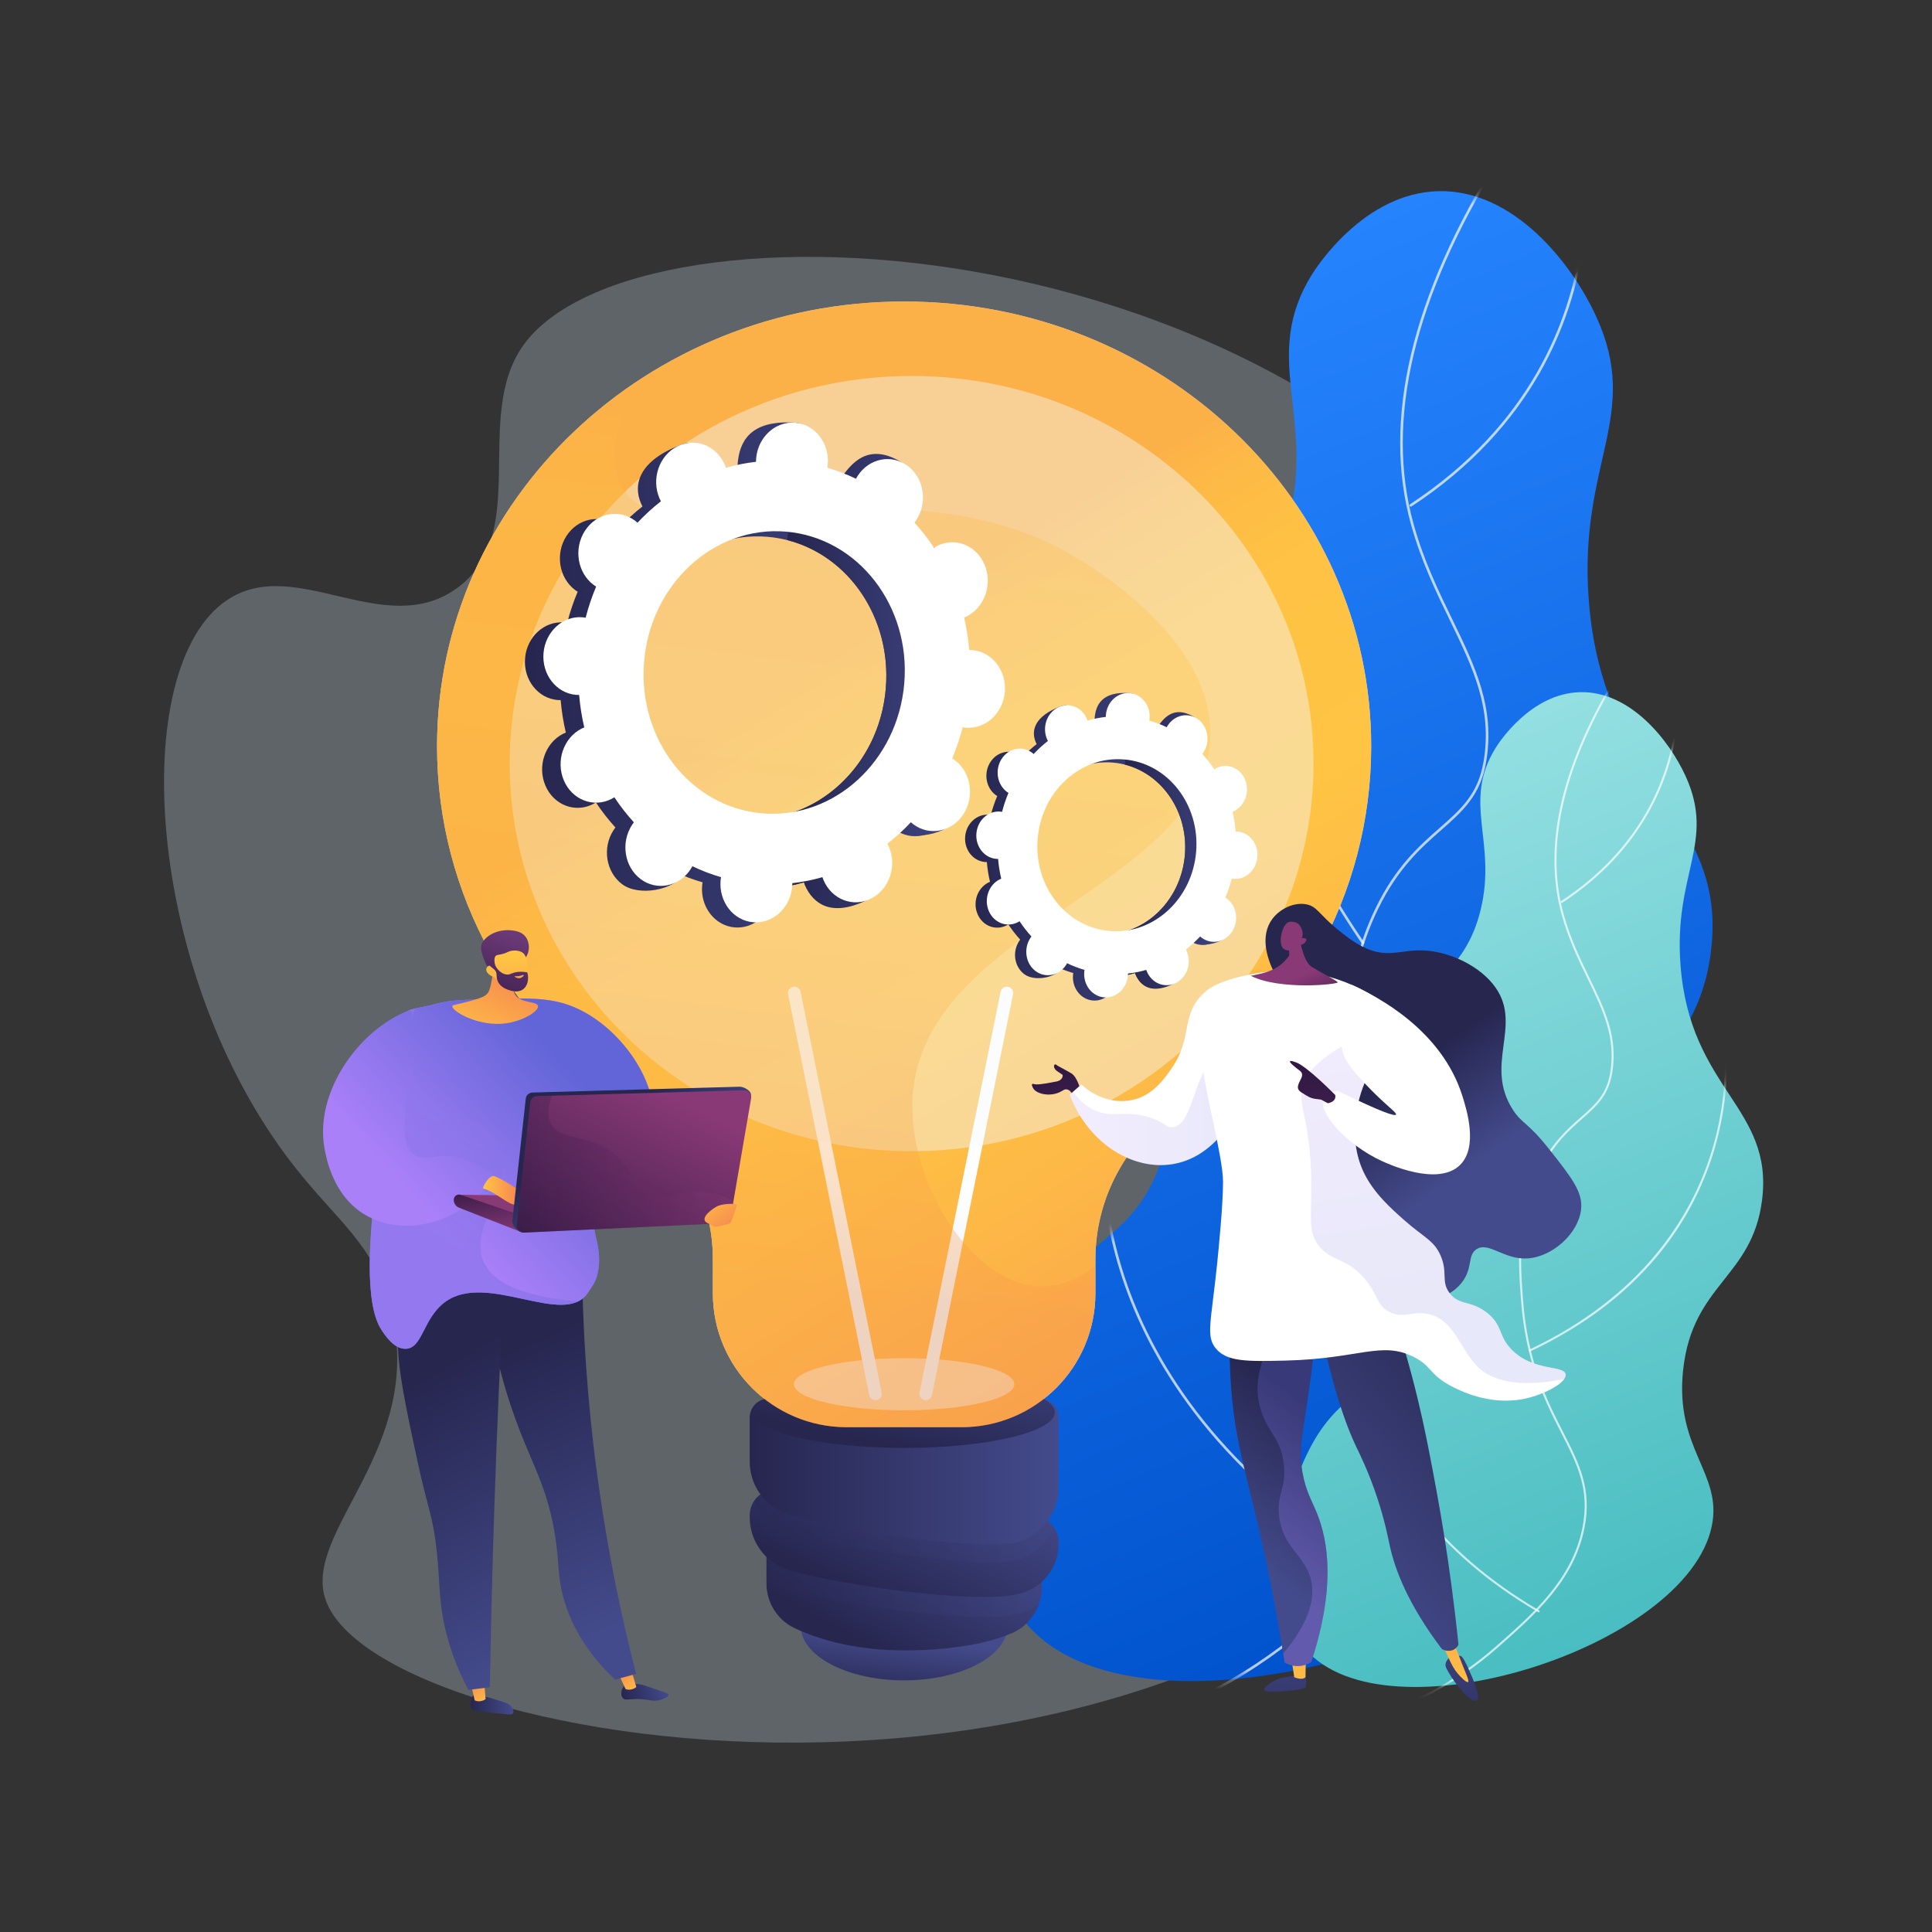 <svg width="203" height="203" viewBox="0 0 203 203" fill="none" xmlns="http://www.w3.org/2000/svg">
<rect x="0" y="0" width="203" height="203" fill="#333333" stroke="none"/>
<g clip-path="url(#clip0_7_4483)">
<path opacity="0.3" d="M54.921 36.373C49.656 43.91 55.83 56.13 48.017 61.798C40.412 67.316 31.07 58.272 23.903 63.021C13.271 70.067 15.213 102.309 30.757 122.342C35.432 128.366 39.338 130.71 41.068 137.523C44.782 152.154 31.727 160.856 34.212 168.092C39.806 184.384 125.838 198.056 160.358 149.092C176.48 126.224 178.892 93.202 164.488 68.122C138.458 22.802 66.735 19.46 54.921 36.373Z" fill="#C4D6E8"/>
<path d="M107.91 170.692C101.695 163.485 103.826 149.196 108.008 140.293C112.89 129.898 118.61 131.017 121.778 122.638C127.676 107.036 110.27 96.76 114.971 80.555C118.814 67.307 131.905 69.148 135.493 54.283C138.082 43.558 132.511 37.444 137.841 28.851C138.297 28.116 143.324 20.264 151.146 20.086C159.04 19.907 165.163 27.65 167.736 33.3C172.494 43.742 165.836 48.587 166.934 63.036C168.428 82.708 181.654 85.371 179.76 100.083C178.196 112.232 168.817 113.218 167.351 126.723C165.989 139.263 173.582 142.97 171.858 151.319C167.89 170.526 120.585 185.393 107.91 170.692Z" fill="url(#paint0_linear_7_4483)"/>
<mask id="mask0_7_4483" style="mask-type:luminance" maskUnits="userSpaceOnUse" x="104" y="20" width="76" height="157">
<path d="M107.91 170.693C101.695 163.485 103.826 149.196 108.008 140.293C112.891 129.899 118.61 131.017 121.778 122.638C127.677 107.036 110.27 96.76 114.971 80.555C118.814 67.308 131.905 69.148 135.493 54.284C138.082 43.558 132.511 37.444 137.841 28.851C138.297 28.116 143.325 20.264 151.146 20.087C159.04 19.907 165.163 27.651 167.737 33.3C172.494 43.743 165.836 48.588 166.934 63.037C168.428 82.708 181.654 85.372 179.76 100.084C178.196 112.233 168.817 113.219 167.351 126.723C165.989 139.264 173.582 142.97 171.858 151.319C167.891 170.526 120.585 185.393 107.91 170.693Z" fill="white"/>
</mask>
<g mask="url(#mask0_7_4483)">
<g opacity="0.7">
<path d="M116.624 182.213C116.565 182.213 116.51 182.174 116.493 182.115C116.471 182.042 116.513 181.966 116.585 181.945C124.645 179.569 131.854 175.611 138.012 170.181C143.845 165.038 149.876 159.72 151.509 151.661C152.744 145.567 150.726 141.614 148.17 136.61C145.682 131.739 142.587 125.677 141.851 115.682C141.431 109.975 140.908 102.872 144.55 95.394C146.672 91.037 149.112 88.891 151.265 86.998C153.521 85.013 155.304 83.445 155.883 80.016C156.829 74.423 154.752 70.145 152.347 65.192C150.862 62.134 149.326 58.972 148.25 55.08C145.223 44.127 148.287 31.191 157.356 16.632C157.395 16.568 157.48 16.548 157.544 16.588C157.608 16.628 157.628 16.712 157.588 16.776C148.561 31.268 145.508 44.131 148.514 55.007C149.583 58.875 151.113 62.025 152.593 65.073C155.019 70.068 157.114 74.383 156.153 80.062C155.557 83.587 153.652 85.263 151.446 87.203C149.312 89.08 146.894 91.207 144.796 95.514C141.186 102.926 141.706 109.988 142.124 115.662C142.855 125.602 145.937 131.637 148.413 136.485C150.993 141.537 153.031 145.528 151.777 151.716C150.126 159.864 144.06 165.213 138.193 170.386C132.005 175.843 124.761 179.82 116.662 182.207C116.65 182.211 116.636 182.213 116.624 182.213Z" fill="white"/>
</g>
<g opacity="0.7">
<path d="M143.208 99.217C143.164 99.217 143.122 99.196 143.095 99.157C133.716 85.364 130.545 73.936 129.537 66.778C128.442 59.011 129.588 54.444 129.6 54.398C129.619 54.325 129.693 54.281 129.766 54.3C129.84 54.319 129.884 54.394 129.865 54.467C129.853 54.512 128.72 59.04 129.81 66.758C130.816 73.884 133.977 85.262 143.321 99.003C143.364 99.066 143.348 99.151 143.285 99.193C143.261 99.209 143.235 99.217 143.208 99.217Z" fill="white"/>
</g>
<g opacity="0.7">
<path d="M143.199 123.835C143.148 123.835 143.098 123.806 143.075 123.757C143.043 123.688 143.072 123.607 143.14 123.575C151.146 119.799 157.739 114.9 162.734 109.013C166.729 104.304 169.718 98.955 171.618 93.115C174.855 83.168 173.789 75.137 173.778 75.057C173.767 74.982 173.82 74.913 173.894 74.903C173.968 74.891 174.038 74.944 174.049 75.019C174.06 75.1 175.134 83.183 171.882 93.188C169.973 99.063 166.967 104.445 162.948 109.183C157.927 115.103 151.302 120.029 143.257 123.822C143.238 123.831 143.218 123.835 143.199 123.835Z" fill="white"/>
</g>
<g opacity="0.7">
<path d="M144.608 164.865C144.585 164.865 144.561 164.859 144.54 164.846C128.038 155.183 121.116 143.363 118.214 135.149C115.069 126.243 115.841 119.529 115.849 119.463C115.858 119.388 115.927 119.333 116.001 119.343C116.076 119.353 116.13 119.421 116.12 119.496C116.113 119.562 115.349 126.224 118.478 135.072C121.365 143.239 128.255 154.993 144.678 164.61C144.743 164.648 144.765 164.732 144.727 164.797C144.701 164.841 144.655 164.865 144.608 164.865Z" fill="white"/>
</g>
<g opacity="0.7">
<path d="M148.239 53.232C148.195 53.232 148.151 53.21 148.125 53.17C148.083 53.107 148.101 53.022 148.164 52.981C160.889 44.617 164.936 33.596 166.091 25.823C167.343 17.394 165.56 10.857 165.542 10.792C165.522 10.72 165.564 10.644 165.637 10.624C165.71 10.603 165.785 10.646 165.806 10.719C165.824 10.784 167.621 17.367 166.363 25.852C165.202 33.684 161.128 44.787 148.314 53.209C148.291 53.225 148.265 53.232 148.239 53.232Z" fill="white"/>
</g>
</g>
<path d="M137.166 173.284C133.017 168.472 134.44 158.932 137.232 152.987C140.492 146.047 144.31 146.794 146.426 141.199C150.364 130.783 138.742 123.922 141.881 113.102C144.447 104.257 153.187 105.486 155.583 95.562C157.312 88.4 153.592 84.318 157.15 78.581C157.455 78.09 160.812 72.848 166.034 72.729C171.304 72.609 175.392 77.779 177.111 81.551C180.287 88.523 175.842 91.758 176.575 101.405C177.572 114.54 186.403 116.318 185.138 126.141C184.094 134.252 177.832 134.91 176.853 143.927C175.944 152.3 181.014 154.775 179.862 160.349C177.214 173.173 145.629 183.099 137.166 173.284Z" fill="url(#paint1_linear_7_4483)"/>
<mask id="mask1_7_4483" style="mask-type:luminance" maskUnits="userSpaceOnUse" x="134" y="72" width="52" height="106">
<path d="M137.167 173.284C133.017 168.472 134.44 158.932 137.232 152.987C140.492 146.047 144.311 146.794 146.426 141.199C150.364 130.783 138.743 123.922 141.881 113.102C144.447 104.257 153.188 105.486 155.583 95.562C157.312 88.4 153.592 84.318 157.151 78.581C157.455 78.09 160.812 72.848 166.034 72.729C171.305 72.609 175.393 77.779 177.111 81.551C180.288 88.523 175.842 91.758 176.575 101.405C177.573 114.54 186.403 116.318 185.139 126.141C184.095 134.252 177.833 134.91 176.854 143.927C175.945 152.3 181.014 154.775 179.863 160.349C177.214 173.173 145.63 183.099 137.167 173.284Z" fill="white"/>
</mask>
<g mask="url(#mask1_7_4483)">
<g opacity="0.7">
<path d="M142.984 180.993C142.937 180.993 142.894 180.962 142.881 180.915C142.864 180.858 142.897 180.798 142.954 180.781C148.333 179.195 153.144 176.554 157.253 172.93C161.146 169.498 165.17 165.949 166.26 160.574C167.083 156.511 165.736 153.874 164.032 150.536C162.37 147.283 160.302 143.234 159.811 136.557C159.531 132.744 159.181 127.999 161.615 123.002C163.033 120.091 164.663 118.657 166.102 117.391C167.606 116.068 168.794 115.023 169.18 112.739C169.811 109.011 168.425 106.157 166.82 102.852C165.828 100.81 164.803 98.698 164.084 96.098C162.062 88.78 164.108 80.139 170.166 70.414C170.197 70.363 170.264 70.347 170.314 70.379C170.365 70.411 170.38 70.477 170.349 70.528C164.324 80.2 162.287 88.783 164.292 96.04C165.006 98.621 166.027 100.724 167.014 102.758C168.635 106.096 170.035 108.979 169.393 112.775C168.994 115.135 167.72 116.256 166.245 117.553C164.821 118.805 163.208 120.224 161.809 123.097C159.401 128.041 159.748 132.754 160.026 136.541C160.515 143.174 162.571 147.202 164.224 150.438C165.948 153.814 167.31 156.48 166.471 160.617C165.368 166.063 161.316 169.636 157.397 173.092C153.263 176.737 148.424 179.394 143.015 180.988C143.005 180.991 142.994 180.993 142.984 180.993Z" fill="white"/>
</g>
<g opacity="0.7">
<path d="M160.734 125.579C160.699 125.579 160.665 125.562 160.644 125.532C154.38 116.319 152.262 108.687 151.589 103.906C150.858 98.717 151.624 95.664 151.632 95.634C151.646 95.576 151.705 95.541 151.763 95.556C151.821 95.571 151.856 95.63 151.841 95.688C151.833 95.718 151.077 98.74 151.805 103.891C152.477 108.646 154.587 116.239 160.823 125.41C160.856 125.46 160.843 125.527 160.794 125.56C160.775 125.573 160.754 125.579 160.734 125.579Z" fill="white"/>
</g>
<g opacity="0.7">
<path d="M160.728 142.016C160.688 142.016 160.649 141.993 160.63 141.954C160.605 141.9 160.628 141.836 160.682 141.81C172.784 136.103 177.698 127.602 179.69 121.475C181.847 114.838 181.136 109.487 181.128 109.434C181.12 109.375 181.161 109.32 181.22 109.312C181.278 109.304 181.334 109.345 181.342 109.404C181.35 109.458 182.067 114.858 179.895 121.542C178.619 125.467 176.611 129.062 173.927 132.227C170.573 136.182 166.147 139.472 160.774 142.005C160.759 142.012 160.743 142.016 160.728 142.016Z" fill="white"/>
</g>
<g opacity="0.7">
<path d="M161.669 169.41C161.65 169.41 161.632 169.405 161.615 169.395C150.593 162.94 145.969 155.045 144.031 149.558C141.929 143.608 142.445 139.122 142.451 139.077C142.458 139.018 142.512 138.975 142.571 138.983C142.63 138.99 142.673 139.044 142.665 139.103C142.66 139.148 142.15 143.593 144.239 149.498C146.166 154.947 150.764 162.79 161.724 169.209C161.775 169.239 161.792 169.305 161.762 169.356C161.742 169.391 161.706 169.41 161.669 169.41Z" fill="white"/>
</g>
<g opacity="0.7">
<path d="M164.093 94.876C164.058 94.876 164.024 94.859 164.003 94.827C163.97 94.777 163.984 94.71 164.034 94.678C172.524 89.097 175.225 81.744 175.996 76.558C176.832 70.933 175.642 66.571 175.63 66.528C175.614 66.471 175.647 66.411 175.705 66.395C175.762 66.379 175.822 66.412 175.838 66.47C175.85 66.513 177.051 70.912 176.211 76.581C175.435 81.813 172.713 89.232 164.152 94.858C164.134 94.87 164.113 94.876 164.093 94.876Z" fill="white"/>
</g>
</g>
<path opacity="0.75" d="M144.074 78.411C144.074 52.603 122.103 31.682 94.999 31.682C67.896 31.682 45.924 52.603 45.924 78.411C45.924 94.072 54.017 107.934 66.438 116.412C71.707 120.009 74.903 125.938 74.903 132.318V135.894C74.903 143.663 81.201 149.962 88.971 149.962H101.028C108.797 149.962 115.096 143.663 115.096 135.894V132.318C115.096 125.938 118.292 120.009 123.561 116.412C135.982 107.934 144.074 94.072 144.074 78.411Z" fill="#F4F7FA"/>
<path d="M105.886 170.796C105.886 173.979 101.012 176.56 94.999 176.56C88.987 176.56 84.113 173.979 84.113 170.796C84.113 167.613 88.987 165.033 94.999 165.033C101.012 165.033 105.886 167.613 105.886 170.796Z" fill="url(#paint2_linear_7_4483)"/>
<path d="M80.536 160.501V166.386C80.536 168.378 81.669 170.202 83.466 171.059C85.962 172.249 90.11 173.555 96.14 173.401C101.031 173.276 104.221 172.477 106.249 171.637C108.208 170.827 109.463 168.89 109.463 166.769V163.513L80.536 160.501Z" fill="url(#paint3_linear_7_4483)"/>
<path opacity="0.3" d="M80.536 165.656C80.977 166.085 81.487 166.448 82.061 166.722C84.86 168.057 103.197 171.04 107.619 169.378C108.194 169.162 108.711 168.873 109.163 168.525C109.357 167.969 109.463 167.378 109.463 166.769V163.513L80.536 160.501L80.536 165.656Z" fill="url(#paint4_linear_7_4483)"/>
<path d="M81.82 156.496C80.191 156.326 78.773 157.604 78.773 159.242V159.409C78.773 161.643 80.044 163.69 82.061 164.652C84.86 165.987 103.197 168.97 107.62 167.308C109.846 166.471 111.226 164.559 111.226 162.181V162.046C111.226 160.632 110.158 159.447 108.751 159.3L81.82 156.496Z" fill="url(#paint5_linear_7_4483)"/>
<path opacity="0.3" d="M108.751 159.3L81.82 156.496C80.757 156.385 79.788 156.893 79.24 157.712C79.781 158.986 80.766 160.053 82.061 160.67C84.86 162.005 103.977 165.377 107.619 163.661C109.037 162.993 110.149 161.865 110.745 160.494C110.301 159.843 109.587 159.387 108.751 159.3Z" fill="url(#paint6_linear_7_4483)"/>
<path d="M80.766 146.96C79.665 146.96 78.773 147.853 78.773 148.954V153.564C78.773 155.798 80.044 157.844 82.061 158.806C84.86 160.141 103.978 163.513 107.62 161.797C109.771 160.783 111.226 158.714 111.226 156.335V148.954C111.226 147.853 110.334 146.96 109.233 146.96H80.766Z" fill="url(#paint7_linear_7_4483)"/>
<path d="M110.825 148.396C110.825 150.462 103.739 152.137 94.999 152.137C86.26 152.137 79.174 150.462 79.174 148.396C79.174 146.329 86.259 144.654 94.999 144.654C103.739 144.654 110.825 146.329 110.825 148.396Z" fill="url(#paint8_linear_7_4483)"/>
<path d="M144.074 78.411C144.074 52.603 122.103 31.682 94.999 31.682C67.896 31.682 45.924 52.603 45.924 78.411C45.924 94.072 54.017 107.934 66.438 116.412C71.707 120.009 74.903 125.938 74.903 132.318V135.894C74.903 143.663 81.201 149.962 88.971 149.962H101.028C108.797 149.962 115.096 143.663 115.096 135.894V132.318C115.096 125.938 118.292 120.009 123.561 116.412C135.982 107.934 144.074 94.072 144.074 78.411Z" fill="url(#paint9_linear_7_4483)"/>
<path opacity="0.5" d="M94.999 148.183C101.395 148.183 106.579 146.957 106.579 145.445C106.579 143.933 101.395 142.708 94.999 142.708C88.604 142.708 83.42 143.933 83.42 145.445C83.42 146.957 88.604 148.183 94.999 148.183Z" fill="#F4F7FA"/>
<path d="M91.982 147.118C91.65 147.118 91.362 146.872 91.319 146.534L82.8 104.428C82.753 104.062 83.012 103.726 83.379 103.679C83.746 103.63 84.08 103.891 84.128 104.258L92.646 146.364C92.693 146.73 92.434 147.066 92.068 147.113C92.039 147.117 92.01 147.118 91.982 147.118Z" fill="url(#paint10_linear_7_4483)"/>
<path d="M97.273 147.118C97.245 147.118 97.216 147.117 97.187 147.113C96.82 147.066 96.561 146.73 96.608 146.364L105.127 104.258C105.174 103.891 105.509 103.63 105.876 103.679C106.243 103.726 106.502 104.062 106.455 104.428L97.936 146.534C97.892 146.872 97.605 147.118 97.273 147.118Z" fill="url(#paint11_linear_7_4483)"/>
<path opacity="0.44" d="M95.784 120.959C119.107 120.959 138.014 102.725 138.014 80.233C138.014 57.74 119.107 39.506 95.784 39.506C72.461 39.506 53.554 57.74 53.554 80.233C53.554 102.725 72.461 120.959 95.784 120.959Z" fill="#F4F7FA"/>
<path opacity="0.3" d="M95.89 115.268C96.941 97.258 127.304 93.043 127.174 76.958C127.094 67.052 115.028 59.695 112.452 58.221C93.468 47.363 70.101 59.902 65.275 51.028C64.073 48.818 64.637 46.413 64.958 45.043C65.443 42.973 66.541 41.045 68.169 39.282C54.775 47.625 45.924 62.032 45.924 78.411C45.924 94.073 54.017 107.934 66.438 116.413C71.707 120.009 74.903 125.938 74.903 132.318V135.894C74.903 143.664 81.201 149.962 88.971 149.962H101.028C108.797 149.962 115.096 143.664 115.096 135.894V133.035C113.436 134.307 111.531 135.194 109.441 135.177C102.189 135.117 95.367 124.231 95.89 115.268Z" fill="url(#paint12_linear_7_4483)"/>
<path d="M99.391 76.394C101.47 76.569 103.452 75.494 103.642 73.243C103.832 70.992 102.3 69.025 100.221 68.85C100.113 68.841 100.007 68.84 99.901 68.841C99.801 67.678 99.62 66.539 99.359 65.432C99.458 65.392 99.556 65.35 99.653 65.3C101.549 64.326 102.375 61.885 101.5 59.848C100.625 57.811 98.379 56.949 96.484 57.923C96.385 57.974 96.29 58.031 96.197 58.09C95.578 57.155 94.893 56.275 94.147 55.457C94.216 55.368 94.284 55.276 94.347 55.179C95.55 53.317 95.144 50.772 93.438 49.495C91.732 48.218 89.374 48.692 88.17 50.554C88.109 50.649 88.054 50.748 88.001 50.846C87.038 50.382 86.032 49.997 84.992 49.696C85.01 49.582 85.027 49.468 85.037 49.352C85.227 47.101 85.637 44.559 83.555 44.416C78.74 44.087 77.698 46.467 77.508 48.718C77.498 48.834 77.496 48.95 77.495 49.064C76.419 49.187 75.363 49.398 74.336 49.696C74.3 49.589 74.263 49.483 74.218 49.379C73.343 47.342 73.501 45.983 71.511 46.746C67.173 48.411 66.479 50.869 67.355 52.906C67.4 53.012 67.452 53.114 67.505 53.213C66.633 53.895 65.81 54.648 65.044 55.466C64.962 55.392 64.878 55.32 64.789 55.254C63.083 53.976 60.725 54.45 59.521 56.312C58.317 58.174 58.724 60.719 60.43 61.996C60.517 62.062 60.607 62.12 60.698 62.176C60.255 63.224 59.886 64.316 59.594 65.446C59.489 65.427 59.384 65.411 59.276 65.401C57.197 65.226 55.358 66.909 55.169 69.16C54.979 71.412 56.511 73.379 58.59 73.554C58.698 73.563 58.804 73.564 58.91 73.563C59.01 74.726 59.191 75.865 59.452 76.972C59.353 77.012 59.255 77.054 59.158 77.104C57.262 78.078 56.435 80.519 57.311 82.556C58.186 84.593 60.432 85.454 62.327 84.481C62.426 84.43 62.521 84.373 62.614 84.314C63.233 85.248 63.918 86.128 64.664 86.946C64.595 87.036 64.527 87.127 64.464 87.225C63.26 89.087 63.667 91.631 65.373 92.909C67.079 94.186 70.771 93.601 71.975 91.739C72.036 91.644 70.757 91.656 70.81 91.557C71.773 92.022 72.778 92.407 73.819 92.708C73.801 92.821 73.784 92.935 73.774 93.052C73.584 95.303 75.116 97.27 77.195 97.445C79.274 97.62 81.113 95.937 81.303 93.686C81.312 93.57 81.315 93.454 81.316 93.339C82.392 93.217 83.448 93.005 84.475 92.708C84.511 92.815 84.548 92.92 84.593 93.025C85.468 95.062 87.714 95.924 89.609 94.95C91.505 93.976 92.332 91.535 91.456 89.498C91.41 89.391 91.359 89.29 91.306 89.19C92.178 88.508 93.001 87.756 93.767 86.938C93.849 87.011 93.933 87.083 94.022 87.15C95.728 88.427 98.086 87.953 99.29 86.091C100.493 84.229 100.086 81.684 98.381 80.407C98.293 80.342 98.203 80.284 98.113 80.228C98.555 79.18 98.781 77.479 99.074 76.349C99.178 76.368 99.284 76.384 99.391 76.394ZM78.159 86.001C70.611 85.365 65.05 78.224 65.738 70.051C66.427 61.877 73.104 55.767 80.652 56.403C88.2 57.038 93.761 64.18 93.073 72.353C92.385 80.526 85.707 86.637 78.159 86.001Z" fill="url(#paint13_linear_7_4483)"/>
<path d="M99.654 65.3C101.549 64.326 102.376 61.885 101.5 59.848C100.625 57.811 98.379 56.949 96.484 57.923C96.385 57.974 96.29 58.031 96.197 58.09C95.579 57.155 94.893 56.275 94.148 55.457C94.216 55.368 94.284 55.276 94.347 55.179C95.551 53.317 96.476 49.624 94.648 48.529C91.179 46.449 89.374 48.692 88.171 50.554C88.109 50.65 88.054 50.748 88.001 50.846C87.038 50.382 86.033 49.997 84.992 49.696C85.01 49.583 85.027 49.468 85.037 49.352C85.141 48.127 84.731 46.988 84.004 46.175C83.54 49.695 83.104 53.218 82.702 56.745C89.18 58.376 93.698 64.939 93.073 72.353C92.544 78.635 88.475 83.695 83.194 85.413C83.206 86.1 83.224 86.788 83.217 87.476C83.2 89.342 83.079 91.212 82.956 93.08C83.469 92.976 83.975 92.853 84.475 92.708C84.511 92.815 84.549 92.921 84.594 93.025C85.469 95.062 87.424 96.3 90.912 94.664C92.841 93.759 92.332 91.535 91.457 89.498C91.411 89.391 91.359 89.29 91.306 89.19C92.179 88.508 93.001 87.755 93.768 86.938C93.85 87.011 93.933 87.083 94.022 87.15C95.728 88.427 99.555 87.71 100.758 85.848C101.962 83.986 100.087 81.684 98.381 80.407C98.294 80.342 98.204 80.284 98.113 80.228C98.556 79.18 98.88 77.516 99.172 76.386C99.277 76.405 99.382 76.421 99.49 76.43C101.569 76.606 103.453 75.494 103.643 73.243C103.832 70.992 102.301 69.025 100.221 68.85C100.114 68.841 100.007 68.84 99.901 68.841C99.802 67.678 99.621 66.539 99.36 65.432C99.458 65.392 99.557 65.35 99.654 65.3Z" fill="url(#paint14_linear_7_4483)"/>
<path d="M101.474 76.46C103.553 76.635 105.392 74.952 105.582 72.701C105.771 70.45 104.24 68.483 102.161 68.308C102.053 68.299 101.946 68.298 101.84 68.299C101.741 67.136 101.56 65.997 101.299 64.89C101.398 64.85 101.496 64.808 101.593 64.758C103.488 63.784 104.315 61.343 103.44 59.306C102.565 57.269 100.319 56.407 98.423 57.381C98.324 57.432 98.23 57.489 98.137 57.548C97.518 56.613 96.833 55.733 96.087 54.915C96.156 54.826 96.224 54.734 96.287 54.637C97.49 52.775 97.083 50.23 95.378 48.953C93.672 47.676 91.314 48.15 90.11 50.012C90.048 50.108 89.993 50.206 89.94 50.304C88.977 49.84 87.972 49.455 86.931 49.154C86.95 49.04 86.967 48.926 86.977 48.81C87.166 46.559 85.634 44.592 83.555 44.417C81.477 44.242 79.638 45.924 79.448 48.176C79.438 48.292 79.436 48.407 79.435 48.522C78.358 48.645 77.303 48.856 76.276 49.153C76.24 49.047 76.202 48.941 76.158 48.837C75.282 46.8 73.036 45.938 71.141 46.912C69.246 47.886 68.419 50.327 69.294 52.364C69.34 52.47 69.391 52.572 69.445 52.671C68.572 53.353 67.75 54.106 66.983 54.924C66.901 54.85 66.818 54.778 66.729 54.712C65.023 53.434 62.664 53.908 61.461 55.77C60.257 57.632 60.664 60.177 62.37 61.454C62.457 61.52 62.547 61.578 62.638 61.634C62.195 62.682 61.826 63.774 61.534 64.904C61.429 64.885 61.324 64.869 61.216 64.859C59.137 64.684 57.298 66.367 57.108 68.618C56.919 70.87 58.45 72.837 60.529 73.011C60.637 73.021 60.744 73.022 60.85 73.021C60.949 74.184 61.13 75.323 61.392 76.43C61.293 76.47 61.194 76.512 61.097 76.562C59.202 77.536 58.375 79.977 59.25 82.014C60.126 84.051 62.372 84.912 64.267 83.939C64.366 83.888 64.46 83.831 64.553 83.772C65.172 84.706 65.857 85.586 66.603 86.404C66.534 86.494 66.466 86.585 66.404 86.683C65.2 88.544 65.607 91.089 67.312 92.366C69.018 93.644 71.377 93.17 72.58 91.308C72.642 91.212 72.697 91.114 72.75 91.015C73.713 91.48 74.718 91.865 75.759 92.166C75.74 92.279 75.723 92.393 75.714 92.51C75.524 94.761 77.056 96.728 79.135 96.903C81.214 97.078 83.053 95.395 83.242 93.144C83.252 93.028 83.254 92.912 83.255 92.797C84.332 92.674 85.387 92.463 86.414 92.166C86.45 92.272 86.488 92.378 86.532 92.483C87.408 94.52 89.654 95.382 91.549 94.408C93.444 93.434 94.271 90.993 93.396 88.956C93.35 88.85 93.299 88.748 93.246 88.648C94.118 87.966 94.941 87.213 95.707 86.396C95.789 86.469 95.872 86.541 95.961 86.608C97.667 87.885 100.026 87.411 101.229 85.549C102.433 83.687 102.026 81.142 100.32 79.865C100.233 79.8 100.143 79.742 100.052 79.686C100.495 78.638 100.864 77.546 101.156 76.416C101.261 76.434 101.366 76.451 101.474 76.46ZM80.099 85.459C72.55 84.823 66.989 77.682 67.678 69.509C68.366 61.335 75.043 55.225 82.592 55.861C90.14 56.497 95.701 63.638 95.013 71.811C94.324 79.984 87.647 86.095 80.099 85.459Z" fill="white"/>
<path d="M128.354 92.299C129.62 92.406 130.821 91.755 130.936 90.384C131.052 89.013 130.119 87.815 128.853 87.708C128.787 87.703 128.722 87.702 128.657 87.702C128.597 86.994 128.487 86.3 128.328 85.626C128.388 85.602 128.448 85.576 128.507 85.546C129.661 84.952 130.165 83.466 129.632 82.225C129.099 80.984 127.731 80.459 126.576 81.052C126.516 81.084 126.458 81.118 126.402 81.154C126.025 80.585 125.607 80.049 125.153 79.551C125.195 79.496 125.236 79.441 125.275 79.381C126.008 78.247 125.76 76.697 124.721 75.919C123.682 75.141 122.246 75.43 121.513 76.564C121.475 76.622 121.442 76.682 121.409 76.742C120.823 76.459 120.21 76.225 119.576 76.041C119.588 75.972 119.598 75.903 119.604 75.832C119.72 74.461 119.969 72.913 118.702 72.826C115.769 72.625 115.134 74.075 115.018 75.446C115.012 75.517 115.011 75.587 115.011 75.657C114.355 75.732 113.712 75.86 113.086 76.041C113.064 75.977 113.042 75.912 113.014 75.848C112.481 74.608 112.577 73.78 111.366 74.245C108.723 75.259 108.301 76.756 108.834 77.997C108.862 78.061 108.893 78.123 108.926 78.184C108.394 78.599 107.893 79.058 107.426 79.556C107.376 79.511 107.326 79.467 107.271 79.427C106.232 78.649 104.796 78.937 104.063 80.072C103.33 81.206 103.577 82.756 104.616 83.534C104.67 83.573 104.724 83.609 104.78 83.643C104.51 84.281 104.285 84.947 104.107 85.635C104.044 85.624 103.979 85.613 103.914 85.608C102.648 85.501 101.527 86.526 101.412 87.897C101.296 89.268 102.229 90.466 103.496 90.573C103.561 90.579 103.626 90.579 103.691 90.579C103.751 91.287 103.862 91.981 104.021 92.655C103.96 92.68 103.9 92.705 103.841 92.735C102.687 93.329 102.183 94.815 102.717 96.056C103.25 97.297 104.618 97.822 105.772 97.229C105.832 97.198 105.89 97.163 105.947 97.127C106.323 97.696 106.741 98.232 107.195 98.73C107.153 98.785 107.112 98.841 107.073 98.9C106.34 100.034 106.588 101.584 107.627 102.362C108.666 103.14 110.915 102.784 111.648 101.65C111.686 101.592 110.907 101.599 110.939 101.539C111.525 101.822 112.138 102.056 112.772 102.24C112.76 102.309 112.75 102.378 112.744 102.449C112.629 103.82 113.562 105.018 114.828 105.125C116.094 105.232 117.214 104.207 117.33 102.835C117.336 102.764 117.337 102.694 117.338 102.624C117.993 102.55 118.636 102.421 119.262 102.24C119.284 102.305 119.307 102.369 119.334 102.433C119.867 103.673 121.235 104.198 122.389 103.605C123.544 103.012 124.047 101.525 123.514 100.285C123.486 100.22 123.455 100.158 123.423 100.097C123.954 99.682 124.455 99.223 124.922 98.725C124.972 98.77 125.023 98.814 125.077 98.855C126.116 99.632 127.552 99.344 128.285 98.21C129.019 97.075 128.771 95.525 127.732 94.748C127.679 94.708 127.624 94.672 127.569 94.638C127.838 94 127.982 92.961 128.16 92.273C128.224 92.284 128.288 92.294 128.354 92.299ZM115.415 98.154C110.817 97.767 107.43 93.418 107.849 88.439C108.269 83.461 112.336 79.739 116.933 80.126C121.531 80.514 124.918 84.863 124.499 89.842C124.08 94.82 120.012 98.542 115.415 98.154Z" fill="url(#paint15_linear_7_4483)"/>
<path d="M128.507 85.546C129.661 84.952 130.165 83.466 129.632 82.225C129.099 80.984 127.731 80.459 126.576 81.052C126.516 81.083 126.458 81.118 126.402 81.154C126.025 80.585 125.607 80.049 125.153 79.55C125.195 79.496 125.236 79.44 125.275 79.381C126.008 78.247 126.571 75.997 125.458 75.33C123.345 74.064 122.246 75.43 121.512 76.564C121.475 76.622 121.442 76.682 121.409 76.742C120.823 76.459 120.21 76.225 119.576 76.041C119.588 75.972 119.598 75.903 119.604 75.832C119.667 75.085 119.418 74.392 118.975 73.897C118.692 76.041 118.426 78.186 118.182 80.335C122.128 81.328 124.879 85.326 124.499 89.842C124.176 93.668 121.698 96.75 118.481 97.796C118.489 98.215 118.499 98.634 118.496 99.053C118.485 100.189 118.411 101.328 118.337 102.466C118.649 102.403 118.957 102.328 119.262 102.24C119.284 102.305 119.306 102.369 119.334 102.433C119.867 103.673 121.058 104.428 123.182 103.431C124.357 102.88 124.047 101.525 123.514 100.284C123.486 100.22 123.455 100.158 123.422 100.097C123.954 99.682 124.455 99.223 124.922 98.725C124.972 98.77 125.022 98.814 125.077 98.854C126.116 99.632 128.446 99.196 129.179 98.061C129.913 96.927 128.771 95.525 127.732 94.747C127.678 94.708 127.624 94.672 127.568 94.638C127.838 94 128.031 92.899 128.209 92.211C128.273 92.222 128.337 92.233 128.403 92.238C129.669 92.345 130.821 91.755 130.936 90.384C131.052 89.013 130.119 87.815 128.852 87.708C128.787 87.703 128.722 87.702 128.657 87.702C128.597 86.994 128.486 86.3 128.327 85.626C128.388 85.601 128.448 85.576 128.507 85.546Z" fill="url(#paint16_linear_7_4483)"/>
<path d="M129.616 92.343C130.882 92.45 132.002 91.425 132.118 90.053C132.233 88.682 131.3 87.484 130.034 87.378C129.968 87.372 129.903 87.371 129.839 87.372C129.778 86.664 129.668 85.97 129.509 85.296C129.569 85.271 129.629 85.246 129.688 85.215C130.842 84.622 131.346 83.135 130.813 81.895C130.28 80.654 128.912 80.129 127.757 80.722C127.697 80.753 127.64 80.788 127.583 80.824C127.206 80.255 126.789 79.719 126.334 79.22C126.376 79.166 126.418 79.11 126.456 79.051C127.189 77.917 126.941 76.367 125.902 75.589C124.863 74.811 123.427 75.1 122.694 76.234C122.656 76.292 122.623 76.352 122.59 76.412C122.004 76.129 121.392 75.894 120.758 75.711C120.769 75.642 120.779 75.573 120.785 75.501C120.901 74.13 119.968 72.932 118.702 72.826C117.435 72.719 116.315 73.744 116.2 75.115C116.194 75.186 116.192 75.257 116.192 75.327C115.536 75.401 114.893 75.53 114.268 75.711C114.246 75.646 114.223 75.582 114.196 75.518C113.663 74.277 112.295 73.752 111.14 74.346C109.986 74.939 109.482 76.425 110.015 77.666C110.043 77.731 110.075 77.793 110.107 77.854C109.576 78.269 109.074 78.728 108.608 79.226C108.558 79.181 108.507 79.137 108.453 79.096C107.414 78.318 105.977 78.607 105.244 79.741C104.511 80.875 104.759 82.425 105.798 83.203C105.851 83.243 105.906 83.278 105.961 83.313C105.691 83.951 105.467 84.616 105.288 85.304C105.225 85.293 105.161 85.283 105.095 85.277C103.829 85.171 102.709 86.196 102.593 87.567C102.478 88.938 103.411 90.136 104.677 90.243C104.742 90.248 104.807 90.249 104.872 90.248C104.932 90.957 105.043 91.65 105.202 92.324C105.142 92.349 105.082 92.375 105.023 92.405C103.868 92.998 103.365 94.485 103.898 95.726C104.431 96.966 105.799 97.491 106.953 96.898C107.014 96.867 107.071 96.832 107.128 96.797C107.505 97.366 107.922 97.902 108.376 98.4C108.334 98.455 108.293 98.51 108.255 98.57C107.522 99.704 107.769 101.254 108.808 102.032C109.847 102.809 111.284 102.521 112.017 101.387C112.054 101.328 112.088 101.269 112.12 101.209C112.707 101.492 113.319 101.726 113.953 101.909C113.942 101.978 113.931 102.048 113.925 102.119C113.81 103.49 114.743 104.688 116.009 104.795C117.275 104.901 118.395 103.876 118.511 102.505C118.517 102.434 118.518 102.364 118.519 102.294C119.175 102.219 119.817 102.09 120.443 101.909C120.465 101.974 120.488 102.039 120.515 102.102C121.048 103.343 122.416 103.868 123.571 103.275C124.725 102.682 125.229 101.195 124.695 99.954C124.668 99.889 124.636 99.828 124.604 99.767C125.135 99.351 125.636 98.893 126.103 98.395C126.153 98.439 126.204 98.483 126.258 98.524C127.297 99.302 128.734 99.013 129.467 97.879C130.2 96.745 129.952 95.195 128.913 94.417C128.86 94.377 128.805 94.342 128.75 94.308C129.019 93.67 129.244 93.004 129.422 92.316C129.486 92.327 129.55 92.338 129.616 92.343ZM116.596 97.824C111.999 97.437 108.611 93.087 109.031 88.109C109.45 83.131 113.517 79.409 118.115 79.796C122.712 80.183 126.099 84.533 125.68 89.511C125.261 94.49 121.194 98.211 116.596 97.824Z" fill="white"/>
<path d="M137.17 175.886C137.17 175.886 137.298 176.904 137.212 177.245C137.126 177.587 134.165 177.833 133.16 177.715C132.155 177.596 133.758 176.569 134.399 176.377C135.039 176.184 137.17 175.886 137.17 175.886Z" fill="url(#paint17_linear_7_4483)"/>
<path d="M135.679 174.187L135.991 176.23C135.991 176.23 136.787 176.588 137.169 176.234L137.212 174.095L135.679 174.187Z" fill="url(#paint18_linear_7_4483)"/>
<path d="M152.372 174.095C152.372 174.095 151.744 174.562 151.911 175.12C152.079 175.678 153.545 177.916 154.59 178.551C155.635 179.186 155.307 177.863 155.003 177.039C154.699 176.215 153.922 174.4 153.619 174.095C153.316 173.791 152.372 174.095 152.372 174.095Z" fill="url(#paint19_linear_7_4483)"/>
<path d="M151.242 171.851C151.546 172.697 151.838 173.393 152.066 173.907C152.572 175.042 152.848 175.469 153.161 175.838C153.434 176.16 154.08 176.847 154.254 176.732C154.43 176.616 153.957 175.782 153.046 173.336C152.914 172.981 152.496 171.851 152.496 171.851H151.242Z" fill="url(#paint20_linear_7_4483)"/>
<path d="M129.478 136.475C129.261 138.603 129.053 141.905 129.364 145.914C129.769 151.137 130.814 154.441 132.123 160.01C132.924 163.413 134.002 168.422 134.978 174.686C135.204 174.815 135.871 175.156 136.728 175.029C137.209 174.958 137.568 174.767 137.78 174.629C140.34 166.805 139.584 161.956 138.348 158.935C137.822 157.648 137.183 156.632 136.842 154.652C136.39 152.033 136.949 150.569 137.745 144.503C138.313 140.18 138.214 139.511 137.837 138.863C136.327 136.27 131.709 136.321 129.478 136.475Z" fill="url(#paint21_linear_7_4483)"/>
<path d="M113.553 114.58C113.553 114.58 113.194 113.17 112.596 112.798C111.998 112.426 111.153 112.028 110.959 111.865C110.765 111.702 110.539 112.19 111.097 112.564C111.655 112.938 111.655 112.938 111.655 112.938C111.667 113.041 111.651 113.121 111.632 113.178C111.544 113.442 111.242 113.624 110.869 113.658C109.437 113.958 108.878 113.973 108.659 113.909C108.627 113.899 108.503 113.859 108.45 113.914C108.366 114.003 108.517 114.284 108.582 114.383C108.969 114.974 110.314 115.232 111.321 114.769C111.689 114.6 111.83 114.419 112.098 114.464C112.524 114.536 112.786 115.099 112.941 115.564L113.553 114.58Z" fill="url(#paint22_linear_7_4483)"/>
<path d="M138.292 137.385C139.86 145.485 141.4 149.74 142.565 152.147C142.852 152.74 143.811 154.655 144.717 157.4C145.519 159.83 145.854 161.617 146.025 162.404C146.566 164.887 147.902 168.513 151.499 173.268C151.544 173.295 152.157 173.642 152.743 173.332C153.04 173.176 153.188 172.926 153.246 172.81C152.776 168.263 152.237 164.443 151.768 161.494C151.67 160.876 151.237 158.17 150.558 154.595C150.292 153.196 149.903 151.147 149.437 149.041C148.856 146.419 147.966 142.853 146.593 138.579C143.826 138.18 141.059 137.783 138.292 137.385Z" fill="url(#paint23_linear_7_4483)"/>
<path d="M112.398 115.027C112.806 114.664 113.214 114.302 113.622 113.939C113.771 114.09 115.948 116.214 118.991 115.571C121.086 115.127 122.295 113.406 123.069 112.308C125.394 109.009 124.004 106.589 126.507 104.347C127.202 103.725 128.566 102.971 129.458 103.201C131.582 103.748 132.805 110.137 130.749 115.163C130.334 116.177 128.049 121.762 122.865 122.367C118.68 122.856 114.241 119.907 112.398 115.027Z" fill="white"/>
<path d="M136.955 105.342C136.066 104.52 134.364 103.572 133.51 101.368C133.253 100.705 132.343 98.355 133.686 96.557C134.483 95.49 135.963 94.765 137.268 95.022C138.383 95.241 138.558 96.017 140.452 97.581C141.19 98.189 142.375 99.167 143.695 99.71C145.955 100.642 147.313 99.765 149.583 99.865C152.371 99.988 155.61 101.544 157.17 103.807C159.94 107.823 155.928 111.896 158.961 116.601C159.955 118.142 160.445 117.797 162.799 120.78C165.157 123.768 166.336 125.262 166.126 127.092C165.835 129.633 163.098 132.06 160.522 132.224C158.004 132.386 156.404 130.405 155.123 131.272C154.211 131.888 154.732 133.087 153.764 134.528C152.515 136.386 150.06 136.756 149.664 136.816C145.985 137.371 141.024 133.057 138.917 127.945C135.118 118.728 141.792 109.813 136.955 105.342Z" fill="url(#paint24_linear_7_4483)"/>
<path opacity="0.3" d="M138.348 158.935C137.822 157.647 137.183 156.632 136.842 154.652C136.39 152.033 136.949 150.569 137.745 144.503C138.313 140.179 138.214 139.511 137.837 138.863C137.016 137.454 135.277 136.829 133.503 136.573C133.527 136.664 133.551 136.756 133.57 136.844C134.501 141.096 130.948 143.69 132.55 148.364C133.34 150.668 134.601 151.196 134.895 153.869C135.17 156.373 134.172 156.895 134.385 159.171C134.704 162.573 137.121 163.396 137.75 166.001C138.158 167.694 137.814 170.169 134.83 173.752C134.879 174.061 134.929 174.371 134.978 174.686C135.204 174.815 135.87 175.156 136.728 175.029C137.208 174.958 137.568 174.767 137.78 174.629C140.34 166.805 139.584 161.956 138.348 158.935Z" fill="url(#paint25_linear_7_4483)"/>
<path opacity="0.15" d="M128.982 109.318C125.151 112.344 125.577 118.148 123.222 118.442C122.503 118.532 122.542 117.98 120.826 117.423C118.316 116.607 117.137 117.431 115.372 116.811C114.641 116.554 113.69 116.006 112.753 114.712C112.635 114.817 112.516 114.922 112.398 115.027C114.241 119.907 118.68 122.856 122.865 122.367C128.049 121.762 130.334 116.177 130.749 115.163C131.714 112.805 131.957 110.146 131.723 107.932C130.839 108.19 129.878 108.61 128.982 109.318Z" fill="url(#paint26_linear_7_4483)"/>
<path d="M126.203 104.73C126.438 104.365 127.184 103.355 130.352 102.61C131.939 102.237 134.874 101.597 138.652 102.398C143.839 103.497 147.07 106.61 148.286 107.918C147.29 108.566 144.543 110.545 143.182 114.298C142.758 115.466 141.507 119.458 143.296 123.197C144.327 125.352 146.151 126.97 147.535 128.198C149.613 130.041 150.689 130.324 151.385 131.975C152.143 133.773 151.379 134.65 152.321 135.881C153.332 137.202 154.517 136.588 156.232 137.925C157.988 139.294 157.363 140.42 158.961 141.934C161.283 144.132 164.362 143.418 164.505 144.407C164.629 145.258 162.441 146.412 160.582 146.881C156.9 147.808 153.689 146.251 152.735 145.772C150.091 144.444 150.548 143.584 148.532 142.572C145.157 140.876 142.851 142.763 135.164 142.957C131.001 143.062 128.897 143.086 127.744 141.678C126.69 140.391 127.244 138.98 127.876 132.899C127.876 132.899 127.876 132.899 127.876 132.898C128.079 130.867 128.504 126.615 128.507 124.192C128.508 122.76 128.012 120.42 127.018 115.74C126.96 115.464 126.422 112.936 125.988 109.559C125.597 106.517 125.653 105.583 126.203 104.73Z" fill="white"/>
<g opacity="0.15">
<path d="M158.961 141.933C157.363 140.42 157.988 139.293 156.232 137.924C154.517 136.588 153.332 137.202 152.321 135.88C151.379 134.65 152.143 133.773 151.385 131.975C150.688 130.324 149.613 130.041 147.535 128.198C146.151 126.969 144.327 125.352 143.296 123.197C141.507 119.458 142.758 115.466 143.182 114.298C144.542 110.545 147.29 108.566 148.286 107.918C148.19 107.815 148.077 107.697 147.956 107.573C141.396 108.475 137.57 112.265 137.097 113.388C136.004 115.983 137.735 116.936 137.78 124.42C137.801 127.997 137.415 129.409 138.576 130.902C139.903 132.61 141.433 132.081 143.352 134.314C144.827 136.029 144.591 137.117 145.968 137.839C147.449 138.616 148.392 137.711 150.062 138.067C152.852 138.662 153.449 141.879 155.293 143.639C156.688 144.97 159.267 145.901 164.354 144.902C164.471 144.731 164.528 144.563 164.505 144.407C164.362 143.418 161.283 144.132 158.961 141.933Z" fill="url(#paint27_linear_7_4483)"/>
</g>
<path d="M139.088 115.407C138.39 116.888 141.595 120.337 145.157 121.975C145.882 122.309 151.094 124.705 153.417 122.401C155.336 120.497 154.098 116.56 153.655 115.154C151.484 108.252 144.815 104.741 142.02 103.474C139.934 108.69 141.163 111.014 141.646 111.739C142.151 112.497 143.561 114.089 145.058 115.492C146.111 116.479 146.767 116.959 146.679 117.113C146.569 117.304 145.335 116.943 140.54 114.609C139.984 114.699 139.326 114.901 139.088 115.407Z" fill="white"/>
<path d="M136.522 98.342C136.522 98.342 136.853 100.987 137.829 101.593C138.806 102.199 140.384 102.991 140.558 103.206C140.732 103.42 134.51 104.089 131.427 102.533C132.443 102.321 132.719 102.243 132.719 102.243C132.995 102.166 133.509 102.021 134.025 101.727C134.376 101.527 134.942 101.136 135.461 100.399L135.449 98.934L136.522 98.342Z" fill="url(#paint28_linear_7_4483)"/>
<path d="M136.671 99.279C136.671 99.279 136.034 100.153 135.036 99.789C134.142 99.463 134.676 97.154 135.384 96.891C135.621 96.803 136.055 96.842 136.345 97.023C136.55 97.15 137.095 97.828 136.782 98.587C137.008 98.521 137.207 98.581 137.257 98.692C137.32 98.834 137.129 99.027 137.085 99.071C136.935 99.223 136.754 99.265 136.671 99.279Z" fill="url(#paint29_linear_7_4483)"/>
<path d="M140.299 115.061C140.299 115.061 137.376 112.07 136.187 111.628C134.997 111.187 135.711 111.832 136.187 112.206C136.662 112.58 136.979 112.703 136.736 113.27C136.492 113.837 136.05 114.341 136.747 114.786C137.444 115.231 137.716 115.401 138.26 115.468C138.803 115.537 138.803 115.537 138.803 115.537L139.517 115.917C139.517 115.917 140.434 115.808 140.299 115.061Z" fill="url(#paint30_linear_7_4483)"/>
<path d="M49.771 178.109C49.525 178.309 49.48 178.808 49.451 179.135C49.437 179.28 49.431 179.353 49.447 179.405C49.566 179.78 50.294 179.82 51.436 179.936C53.24 180.121 53.777 180.263 53.919 179.994C54.051 179.743 53.731 179.331 53.695 179.285C53.501 179.041 53.263 178.952 52.803 178.801C51.951 178.52 51.376 178.367 51.202 178.321C50.114 178.03 49.933 177.978 49.771 178.109Z" fill="url(#paint31_linear_7_4483)"/>
<path d="M50.844 176.461L51.025 178.518C50.974 178.617 50.362 178.915 49.877 178.659L49.413 176.638L50.844 176.461Z" fill="url(#paint32_linear_7_4483)"/>
<path d="M65.546 177.2C65.252 177.525 65.184 178.125 65.441 178.42C65.693 178.71 66.071 178.492 67.145 178.524C68.296 178.559 68.597 178.831 69.378 178.615C69.694 178.527 70.252 178.316 70.242 178.09C70.234 177.932 69.95 177.85 69.001 177.532C67.655 177.081 67.661 177.056 67.375 177.009C66.657 176.89 65.936 176.77 65.546 177.2Z" fill="url(#paint33_linear_7_4483)"/>
<path d="M66.283 175.323L66.86 177.243C66.817 177.346 66.23 177.69 65.727 177.472L64.87 175.609L66.283 175.323Z" fill="url(#paint34_linear_7_4483)"/>
<path d="M61.156 133.28C61.238 139.732 61.679 146.985 62.735 154.866C63.779 162.656 65.242 169.693 66.838 175.882C66.102 176.08 65.365 176.278 64.629 176.477C62.761 174.735 60.405 171.993 59.267 168.118C58.562 165.713 58.797 164.477 58.349 161.519C57.636 156.809 56.193 154.342 54.701 150.544C53.36 147.131 51.775 142.122 50.925 135.427C54.335 134.712 57.745 133.996 61.156 133.28Z" fill="url(#paint35_linear_7_4483)"/>
<path d="M53.045 133.31C52.595 141.515 52.224 149.873 51.943 158.379C51.732 164.761 51.577 171.063 51.475 177.282C50.722 177.375 49.97 177.468 49.218 177.561C48.492 176.208 47.526 174.139 46.865 171.488C46.062 168.268 46.248 166.355 45.895 163.018C45.5 159.274 44.926 158.459 43.91 153.737C41.846 144.153 40.814 139.361 43.116 136.381C43.863 135.413 46.206 132.986 53.045 133.31Z" fill="url(#paint36_linear_7_4483)"/>
<path d="M42.868 106.204C43.58 105.888 44.551 105.833 45.768 105.487C47.326 105.043 49.012 105.055 51.577 104.978C55.259 104.869 57.618 104.798 59.938 105.67C65.137 107.622 69.688 114.128 68.487 118.938C67.39 123.329 62.06 124.064 62.282 128.063C62.383 129.895 63.42 131.602 62.702 134.162C62.56 134.668 62.267 135.107 61.767 135.85C59.289 139.525 51.188 133.584 46.788 136.787C44.427 138.506 44.423 141.693 42.614 141.722C41.361 141.742 40.4 140.229 40.04 139.662C36.586 134.229 41.621 111.617 42.868 106.204Z" fill="url(#paint37_linear_7_4483)"/>
<path d="M42.868 106.204C43.58 105.888 44.551 105.833 45.768 105.487C47.326 105.043 49.012 105.055 51.577 104.978C55.259 104.869 57.618 104.798 59.938 105.67C65.137 107.622 69.688 114.128 68.487 118.938C67.39 123.329 62.06 124.064 62.282 128.063C62.383 129.895 63.42 131.602 62.702 134.162C62.56 134.668 62.267 135.107 61.767 135.85C59.289 139.525 51.188 133.584 46.788 136.787C44.427 138.506 44.423 141.693 42.614 141.722C41.361 141.742 40.4 140.229 40.04 139.662C36.586 134.229 41.621 111.617 42.868 106.204Z" fill="url(#paint38_linear_7_4483)"/>
<g opacity="0.3">
<path d="M50.788 132.518C49.195 128.743 54.33 124.594 52.236 120.257C50.48 116.62 45.84 117.41 43.74 113.596C42.456 111.263 42.806 108.449 43.606 105.97C43.336 106.035 43.088 106.106 42.868 106.204C41.621 111.617 36.586 134.229 40.04 139.662C40.4 140.229 41.361 141.742 42.614 141.722C44.423 141.693 44.427 138.506 46.788 136.787C50.711 133.931 57.576 138.344 60.774 136.73C53.843 136.178 51.534 134.286 50.788 132.518Z" fill="url(#paint39_linear_7_4483)"/>
</g>
<path d="M42.868 106.204C37.757 108.201 33.031 114.689 34.094 120.649C34.271 121.642 34.994 125.717 38.453 127.696C41.623 129.511 45.905 129.044 49.335 126.474C49.803 126.058 50.272 125.643 50.741 125.227C51.202 124.728 51.664 124.23 52.125 123.731C51.4 123.128 50.168 122.258 48.438 121.7C46.19 120.975 44.591 122.195 43.438 121.28C42.538 120.567 42.491 119.19 42.526 117.997C42.653 113.582 44.135 105.709 42.868 106.204Z" fill="url(#paint40_linear_7_4483)"/>
<path d="M68.466 125.835L48.383 125.535L53.723 128.112L68.517 127.144L68.466 125.835Z" fill="url(#paint41_linear_7_4483)"/>
<path d="M47.675 126.069C47.675 126.445 47.91 126.78 48.263 126.909L54.68 129.425L54.709 127.681L48.383 125.535C48.028 125.433 47.675 125.7 47.675 126.069Z" fill="url(#paint42_linear_7_4483)"/>
<path d="M50.767 124.881C50.644 124.853 51.368 123.411 51.936 123.578C52.504 123.744 55.282 125.354 55.535 126.018C55.788 126.681 55.788 126.681 55.788 126.681C55.788 126.681 54.576 126.775 53.824 126.523C53.072 126.27 51.769 125.104 50.767 124.881Z" fill="url(#paint43_linear_7_4483)"/>
<path d="M55.243 115.444L53.827 128.333C53.778 128.778 54.401 129.441 54.848 129.42L75.615 128.145C75.956 128.128 76.24 127.877 76.298 127.541L78.904 115.092C78.982 114.639 78.168 114.171 77.708 114.184L55.946 114.796C55.583 114.806 55.282 115.083 55.243 115.444Z" fill="url(#paint44_linear_7_4483)"/>
<path d="M55.718 115.82L54.302 128.709C54.253 129.154 54.613 129.537 55.06 129.516L76.09 128.52C76.431 128.504 76.715 128.253 76.773 127.916L78.921 115.411C78.999 114.958 78.643 114.547 78.183 114.56L56.421 115.172C56.057 115.182 55.757 115.458 55.718 115.82Z" fill="url(#paint45_linear_7_4483)"/>
<path opacity="0.3" d="M68.066 125.5C66.23 124.722 66.878 123.238 64.71 121.388C61.849 118.949 58.933 120.007 57.913 118.116C57.595 117.527 57.443 116.61 57.997 115.127L56.421 115.172C56.057 115.182 55.757 115.458 55.718 115.82L54.302 128.709C54.253 129.154 54.613 129.537 55.06 129.516L76.089 128.52C76.431 128.504 76.715 128.253 76.772 127.916L77.069 126.191C76.431 125.836 75.668 125.513 74.779 125.332C71.694 124.706 70.18 126.396 68.066 125.5Z" fill="url(#paint46_linear_7_4483)"/>
<path d="M77.413 126.717C77.448 126.613 77.375 126.506 77.266 126.501C76.822 126.478 75.791 126.469 75.222 126.817C74.483 127.27 73.527 128.096 74.332 128.513L75.083 128.903C75.118 128.921 75.155 128.926 75.193 128.918C75.46 128.859 76.584 128.61 76.707 128.548C76.819 128.491 77.248 127.219 77.413 126.717Z" fill="url(#paint47_linear_7_4483)"/>
<path d="M51.913 100.052C51.925 101.389 51.776 102.449 51.635 103.175C51.473 104.007 51.356 104.222 51.208 104.396C50.984 104.659 50.645 104.879 48.73 105.354C47.687 105.612 47.553 105.605 47.53 105.709C47.418 106.214 50.26 107.933 53.197 107.519C54.994 107.265 56.629 106.24 56.529 105.701C56.428 105.16 54.633 105.45 54.097 104.47C53.725 103.788 54.142 102.82 54.636 102.018C54.158 101.123 52.391 100.947 51.913 100.052Z" fill="url(#paint48_linear_7_4483)"/>
<path d="M55.249 100.581C55.673 100.018 55.699 99.034 55.211 98.412C54.79 97.877 54.128 97.801 53.732 97.755C52.584 97.622 51.135 98.102 50.631 99.159C50.333 99.785 50.978 101.086 51.08 101.32C51.194 101.584 51.402 101.675 51.594 101.875C51.86 102.153 52.277 102.594 52.957 103.331C53.01 103.114 53.09 102.844 53.218 102.552C53.267 102.44 53.465 102.001 53.763 101.637C54.362 100.907 54.847 101.115 55.249 100.581Z" fill="url(#paint49_linear_7_4483)"/>
<path d="M51.987 102.711C51.987 102.711 52.742 103.949 54.245 103.851C55.59 103.764 55.787 100.746 54.928 100.106C54.641 99.892 54.067 99.804 53.6 99.934C53.324 100.012 53.231 100.126 52.778 100.244C52.36 100.352 52.242 100.306 52.115 100.412C51.958 100.545 51.842 100.871 52.106 101.753C51.849 101.493 51.541 101.393 51.322 101.496C51.288 101.513 51.195 101.575 51.143 101.671C50.955 102.015 51.27 102.455 51.987 102.711Z" fill="url(#paint50_linear_7_4483)"/>
<path d="M52.055 100.232C52.12 100.28 51.921 100.522 51.907 100.865C51.878 101.53 52.551 102.328 53.238 102.396C53.644 102.436 53.755 102.191 54.427 102.12C54.842 102.076 55.188 102.129 55.406 102.177C55.617 102.906 55.418 103.634 54.931 103.971C54.406 104.334 53.735 104.114 53.455 104.022C53.267 103.96 52.666 103.764 52.352 103.213C52.025 102.638 52.346 102.292 51.971 101.904C51.781 101.708 51.533 101.623 51.29 101.244C51.225 101.141 51.181 101.049 51.154 100.988C51.501 100.62 51.961 100.161 52.055 100.232Z" fill="url(#paint51_linear_7_4483)"/>
<path d="M54.917 102.447C54.917 102.447 54.627 102.599 54.125 102.571C54.1 102.57 54.073 102.577 54.07 102.589C54.059 102.637 54.381 102.851 54.678 102.767C54.888 102.708 55.052 102.508 55.024 102.458C55.012 102.436 54.964 102.439 54.917 102.447Z" fill="url(#paint52_linear_7_4483)"/>
</g>
<defs>
<linearGradient id="paint0_linear_7_4483" x1="141.981" y1="20.083" x2="197.511" y2="153.534" gradientUnits="userSpaceOnUse">
<stop stop-color="#2684FF"/>
<stop offset="1" stop-color="#0052CC"/>
</linearGradient>
<linearGradient id="paint1_linear_7_4483" x1="159.914" y1="72.727" x2="196.99" y2="161.828" gradientUnits="userSpaceOnUse">
<stop stop-color="#95E0E2"/>
<stop offset="1" stop-color="#48BDC1"/>
</linearGradient>
<linearGradient id="paint2_linear_7_4483" x1="93.977" y1="178.974" x2="94.849" y2="172.001" gradientUnits="userSpaceOnUse">
<stop offset="0.004" stop-color="#26264F"/>
<stop offset="1" stop-color="#444B8C"/>
</linearGradient>
<linearGradient id="paint3_linear_7_4483" x1="90.393" y1="172.619" x2="99.109" y2="156.931" gradientUnits="userSpaceOnUse">
<stop offset="0.004" stop-color="#26264F"/>
<stop offset="1" stop-color="#444B8C"/>
</linearGradient>
<linearGradient id="paint4_linear_7_4483" x1="80.536" y1="165.185" x2="109.463" y2="165.185" gradientUnits="userSpaceOnUse">
<stop offset="0.004" stop-color="#26264F"/>
<stop offset="1" stop-color="#444B8C"/>
</linearGradient>
<linearGradient id="paint5_linear_7_4483" x1="91.222" y1="168.332" x2="99.829" y2="151.772" gradientUnits="userSpaceOnUse">
<stop offset="0.004" stop-color="#26264F"/>
<stop offset="1" stop-color="#444B8C"/>
</linearGradient>
<linearGradient id="paint6_linear_7_4483" x1="79.24" y1="160.309" x2="110.745" y2="160.309" gradientUnits="userSpaceOnUse">
<stop offset="0.004" stop-color="#26264F"/>
<stop offset="1" stop-color="#444B8C"/>
</linearGradient>
<linearGradient id="paint7_linear_7_4483" x1="78.773" y1="154.617" x2="111.226" y2="154.617" gradientUnits="userSpaceOnUse">
<stop offset="0.004" stop-color="#26264F"/>
<stop offset="1" stop-color="#444B8C"/>
</linearGradient>
<linearGradient id="paint8_linear_7_4483" x1="94.193" y1="152.169" x2="97.389" y2="137.207" gradientUnits="userSpaceOnUse">
<stop offset="0.004" stop-color="#26264F"/>
<stop offset="1" stop-color="#444B8C"/>
</linearGradient>
<linearGradient id="paint9_linear_7_4483" x1="88.056" y1="68.682" x2="151.461" y2="169.344" gradientUnits="userSpaceOnUse">
<stop stop-color="#FCB148"/>
<stop offset="0.052" stop-color="#FDBA46"/>
<stop offset="0.142" stop-color="#FFC244"/>
<stop offset="0.318" stop-color="#FFC444"/>
<stop offset="0.485" stop-color="#FDB946"/>
<stop offset="0.775" stop-color="#F99C4D"/>
<stop offset="0.866" stop-color="#F8924F"/>
<stop offset="1" stop-color="#F8924F"/>
</linearGradient>
<linearGradient id="paint10_linear_7_4483" x1="80.668" y1="146.007" x2="88.776" y2="122.321" gradientUnits="userSpaceOnUse">
<stop offset="0.494" stop-color="#EBEFF2"/>
<stop offset="1" stop-color="white"/>
</linearGradient>
<linearGradient id="paint11_linear_7_4483" x1="93.177" y1="149.804" x2="101.683" y2="124.954" gradientUnits="userSpaceOnUse">
<stop offset="0.494" stop-color="#EBEFF2"/>
<stop offset="1" stop-color="white"/>
</linearGradient>
<linearGradient id="paint12_linear_7_4483" x1="90.281" y1="45.992" x2="77.643" y2="150.146" gradientUnits="userSpaceOnUse">
<stop stop-color="#FCB148"/>
<stop offset="0.052" stop-color="#FDBA46"/>
<stop offset="0.142" stop-color="#FFC244"/>
<stop offset="0.318" stop-color="#FFC444"/>
<stop offset="0.485" stop-color="#FDB946"/>
<stop offset="0.775" stop-color="#F99C4D"/>
<stop offset="0.866" stop-color="#F8924F"/>
<stop offset="1" stop-color="#F8924F"/>
</linearGradient>
<linearGradient id="paint13_linear_7_4483" x1="55.153" y1="70.922" x2="103.658" y2="70.922" gradientUnits="userSpaceOnUse">
<stop offset="0.004" stop-color="#26264F"/>
<stop offset="1" stop-color="#444B8C"/>
</linearGradient>
<linearGradient id="paint14_linear_7_4483" x1="82.702" y1="70.797" x2="103.658" y2="70.797" gradientUnits="userSpaceOnUse">
<stop offset="0.004" stop-color="#26264F"/>
<stop offset="1" stop-color="#444B8C"/>
</linearGradient>
<linearGradient id="paint15_linear_7_4483" x1="101.402" y1="88.97" x2="130.946" y2="88.97" gradientUnits="userSpaceOnUse">
<stop offset="0.004" stop-color="#26264F"/>
<stop offset="1" stop-color="#444B8C"/>
</linearGradient>
<linearGradient id="paint16_linear_7_4483" x1="118.182" y1="88.894" x2="130.946" y2="88.894" gradientUnits="userSpaceOnUse">
<stop offset="0.004" stop-color="#26264F"/>
<stop offset="1" stop-color="#444B8C"/>
</linearGradient>
<linearGradient id="paint17_linear_7_4483" x1="134.606" y1="169.334" x2="135.63" y2="187.759" gradientUnits="userSpaceOnUse">
<stop stop-color="#444B8C"/>
<stop offset="0.996" stop-color="#26264F"/>
</linearGradient>
<linearGradient id="paint18_linear_7_4483" x1="136.539" y1="178.414" x2="135.995" y2="153.538" gradientUnits="userSpaceOnUse">
<stop stop-color="#FFC444"/>
<stop offset="0.996" stop-color="#F36F56"/>
</linearGradient>
<linearGradient id="paint19_linear_7_4483" x1="153.132" y1="168.305" x2="154.155" y2="186.729" gradientUnits="userSpaceOnUse">
<stop stop-color="#444B8C"/>
<stop offset="0.996" stop-color="#26264F"/>
</linearGradient>
<linearGradient id="paint20_linear_7_4483" x1="152.849" y1="178.058" x2="152.306" y2="153.182" gradientUnits="userSpaceOnUse">
<stop stop-color="#FFC444"/>
<stop offset="0.996" stop-color="#F36F56"/>
</linearGradient>
<linearGradient id="paint21_linear_7_4483" x1="128.641" y1="162.246" x2="138.972" y2="148.381" gradientUnits="userSpaceOnUse">
<stop stop-color="#444B8C"/>
<stop offset="0.996" stop-color="#26264F"/>
</linearGradient>
<linearGradient id="paint22_linear_7_4483" x1="110.61" y1="113.261" x2="118.74" y2="135.036" gradientUnits="userSpaceOnUse">
<stop stop-color="#311944"/>
<stop offset="1" stop-color="#893976"/>
</linearGradient>
<linearGradient id="paint23_linear_7_4483" x1="136.315" y1="163.967" x2="160.511" y2="141.402" gradientUnits="userSpaceOnUse">
<stop stop-color="#444B8C"/>
<stop offset="0.996" stop-color="#26264F"/>
</linearGradient>
<linearGradient id="paint24_linear_7_4483" x1="153.22" y1="123.569" x2="146.055" y2="113.419" gradientUnits="userSpaceOnUse">
<stop stop-color="#444B8C"/>
<stop offset="0.996" stop-color="#26264F"/>
</linearGradient>
<linearGradient id="paint25_linear_7_4483" x1="129.959" y1="163.228" x2="140.29" y2="149.363" gradientUnits="userSpaceOnUse">
<stop stop-color="#AA80F9"/>
<stop offset="0.996" stop-color="#6165D7"/>
</linearGradient>
<linearGradient id="paint26_linear_7_4483" x1="112.398" y1="115.176" x2="131.806" y2="115.176" gradientUnits="userSpaceOnUse">
<stop stop-color="#AA80F9"/>
<stop offset="0.996" stop-color="#6165D7"/>
</linearGradient>
<linearGradient id="paint27_linear_7_4483" x1="145.487" y1="102.068" x2="151.401" y2="138.233" gradientUnits="userSpaceOnUse">
<stop stop-color="#AA80F9"/>
<stop offset="0.996" stop-color="#6165D7"/>
</linearGradient>
<linearGradient id="paint28_linear_7_4483" x1="138.142" y1="108.11" x2="135.961" y2="102.793" gradientUnits="userSpaceOnUse">
<stop stop-color="#311944"/>
<stop offset="1" stop-color="#893976"/>
</linearGradient>
<linearGradient id="paint29_linear_7_4483" x1="142.579" y1="107.778" x2="138.353" y2="102.053" gradientUnits="userSpaceOnUse">
<stop stop-color="#311944"/>
<stop offset="1" stop-color="#893976"/>
</linearGradient>
<linearGradient id="paint30_linear_7_4483" x1="137.806" y1="112.623" x2="142.257" y2="139.838" gradientUnits="userSpaceOnUse">
<stop stop-color="#311944"/>
<stop offset="1" stop-color="#893976"/>
</linearGradient>
<linearGradient id="paint31_linear_7_4483" x1="53.927" y1="179.029" x2="49.432" y2="179.159" gradientUnits="userSpaceOnUse">
<stop stop-color="#444B8C"/>
<stop offset="0.996" stop-color="#26264F"/>
</linearGradient>
<linearGradient id="paint32_linear_7_4483" x1="51.349" y1="179.093" x2="48.892" y2="175.283" gradientUnits="userSpaceOnUse">
<stop stop-color="#FFC444"/>
<stop offset="0.996" stop-color="#F36F56"/>
</linearGradient>
<linearGradient id="paint33_linear_7_4483" x1="69.985" y1="177.146" x2="65.379" y2="178.413" gradientUnits="userSpaceOnUse">
<stop stop-color="#444B8C"/>
<stop offset="0.996" stop-color="#26264F"/>
</linearGradient>
<linearGradient id="paint34_linear_7_4483" x1="67.132" y1="177.882" x2="64.332" y2="174.194" gradientUnits="userSpaceOnUse">
<stop stop-color="#FFC444"/>
<stop offset="0.996" stop-color="#F36F56"/>
</linearGradient>
<linearGradient id="paint35_linear_7_4483" x1="68.416" y1="169.371" x2="55.675" y2="140.65" gradientUnits="userSpaceOnUse">
<stop stop-color="#444B8C"/>
<stop offset="0.996" stop-color="#26264F"/>
</linearGradient>
<linearGradient id="paint36_linear_7_4483" x1="60.695" y1="171.377" x2="44.531" y2="144.432" gradientUnits="userSpaceOnUse">
<stop stop-color="#444B8C"/>
<stop offset="0.996" stop-color="#26264F"/>
</linearGradient>
<linearGradient id="paint37_linear_7_4483" x1="56.954" y1="112.959" x2="46.383" y2="131.494" gradientUnits="userSpaceOnUse">
<stop stop-color="#AA80F9"/>
<stop offset="0.996" stop-color="#6165D7"/>
</linearGradient>
<linearGradient id="paint38_linear_7_4483" x1="45.23" y1="127.766" x2="60.869" y2="112.996" gradientUnits="userSpaceOnUse">
<stop stop-color="#AA80F9"/>
<stop offset="0.996" stop-color="#6165D7"/>
</linearGradient>
<linearGradient id="paint39_linear_7_4483" x1="56.742" y1="112.838" x2="46.171" y2="131.374" gradientUnits="userSpaceOnUse">
<stop stop-color="#AA80F9"/>
<stop offset="0.996" stop-color="#6165D7"/>
</linearGradient>
<linearGradient id="paint40_linear_7_4483" x1="39.649" y1="121.856" x2="55.288" y2="107.086" gradientUnits="userSpaceOnUse">
<stop stop-color="#AA80F9"/>
<stop offset="0.996" stop-color="#6165D7"/>
</linearGradient>
<linearGradient id="paint41_linear_7_4483" x1="61.408" y1="134.138" x2="58.978" y2="127.254" gradientUnits="userSpaceOnUse">
<stop stop-color="#311944"/>
<stop offset="1" stop-color="#893976"/>
</linearGradient>
<linearGradient id="paint42_linear_7_4483" x1="50.795" y1="124.165" x2="51.686" y2="130.319" gradientUnits="userSpaceOnUse">
<stop stop-color="#311944"/>
<stop offset="1" stop-color="#893976"/>
</linearGradient>
<linearGradient id="paint43_linear_7_4483" x1="50.753" y1="125.131" x2="55.788" y2="125.131" gradientUnits="userSpaceOnUse">
<stop stop-color="#FFC444"/>
<stop offset="0.996" stop-color="#F36F56"/>
</linearGradient>
<linearGradient id="paint44_linear_7_4483" x1="68.446" y1="124.705" x2="63.71" y2="117.979" gradientUnits="userSpaceOnUse">
<stop stop-color="#444B8C"/>
<stop offset="0.996" stop-color="#26264F"/>
</linearGradient>
<linearGradient id="paint45_linear_7_4483" x1="59.361" y1="135.836" x2="69.727" y2="114.781" gradientUnits="userSpaceOnUse">
<stop stop-color="#311944"/>
<stop offset="1" stop-color="#893976"/>
</linearGradient>
<linearGradient id="paint46_linear_7_4483" x1="54.297" y1="122.322" x2="77.069" y2="122.322" gradientUnits="userSpaceOnUse">
<stop stop-color="#311944"/>
<stop offset="1" stop-color="#893976"/>
</linearGradient>
<linearGradient id="paint47_linear_7_4483" x1="73.879" y1="125.083" x2="78.363" y2="130.767" gradientUnits="userSpaceOnUse">
<stop stop-color="#FFC444"/>
<stop offset="0.996" stop-color="#F36F56"/>
</linearGradient>
<linearGradient id="paint48_linear_7_4483" x1="49.772" y1="110.471" x2="55.559" y2="98.422" gradientUnits="userSpaceOnUse">
<stop stop-color="#FFC444"/>
<stop offset="0.996" stop-color="#F36F56"/>
</linearGradient>
<linearGradient id="paint49_linear_7_4483" x1="50.25" y1="106.848" x2="53.618" y2="98.199" gradientUnits="userSpaceOnUse">
<stop stop-color="#311944"/>
<stop offset="1" stop-color="#6B3976"/>
</linearGradient>
<linearGradient id="paint50_linear_7_4483" x1="53.209" y1="100.606" x2="53.87" y2="113.188" gradientUnits="userSpaceOnUse">
<stop stop-color="#FFC444"/>
<stop offset="0.996" stop-color="#F36F56"/>
</linearGradient>
<linearGradient id="paint51_linear_7_4483" x1="51.291" y1="107.257" x2="54.662" y2="98.6" gradientUnits="userSpaceOnUse">
<stop stop-color="#311944"/>
<stop offset="1" stop-color="#6B3976"/>
</linearGradient>
<linearGradient id="paint52_linear_7_4483" x1="54.602" y1="102.036" x2="54.431" y2="103.615" gradientUnits="userSpaceOnUse">
<stop stop-color="#FFC444"/>
<stop offset="1" stop-color="#F36F56"/>
</linearGradient>
<clipPath id="clip0_7_4483">
<rect width="202" height="202" fill="white" transform="translate(0.25 0.594)"/>
</clipPath>
</defs>
</svg>
